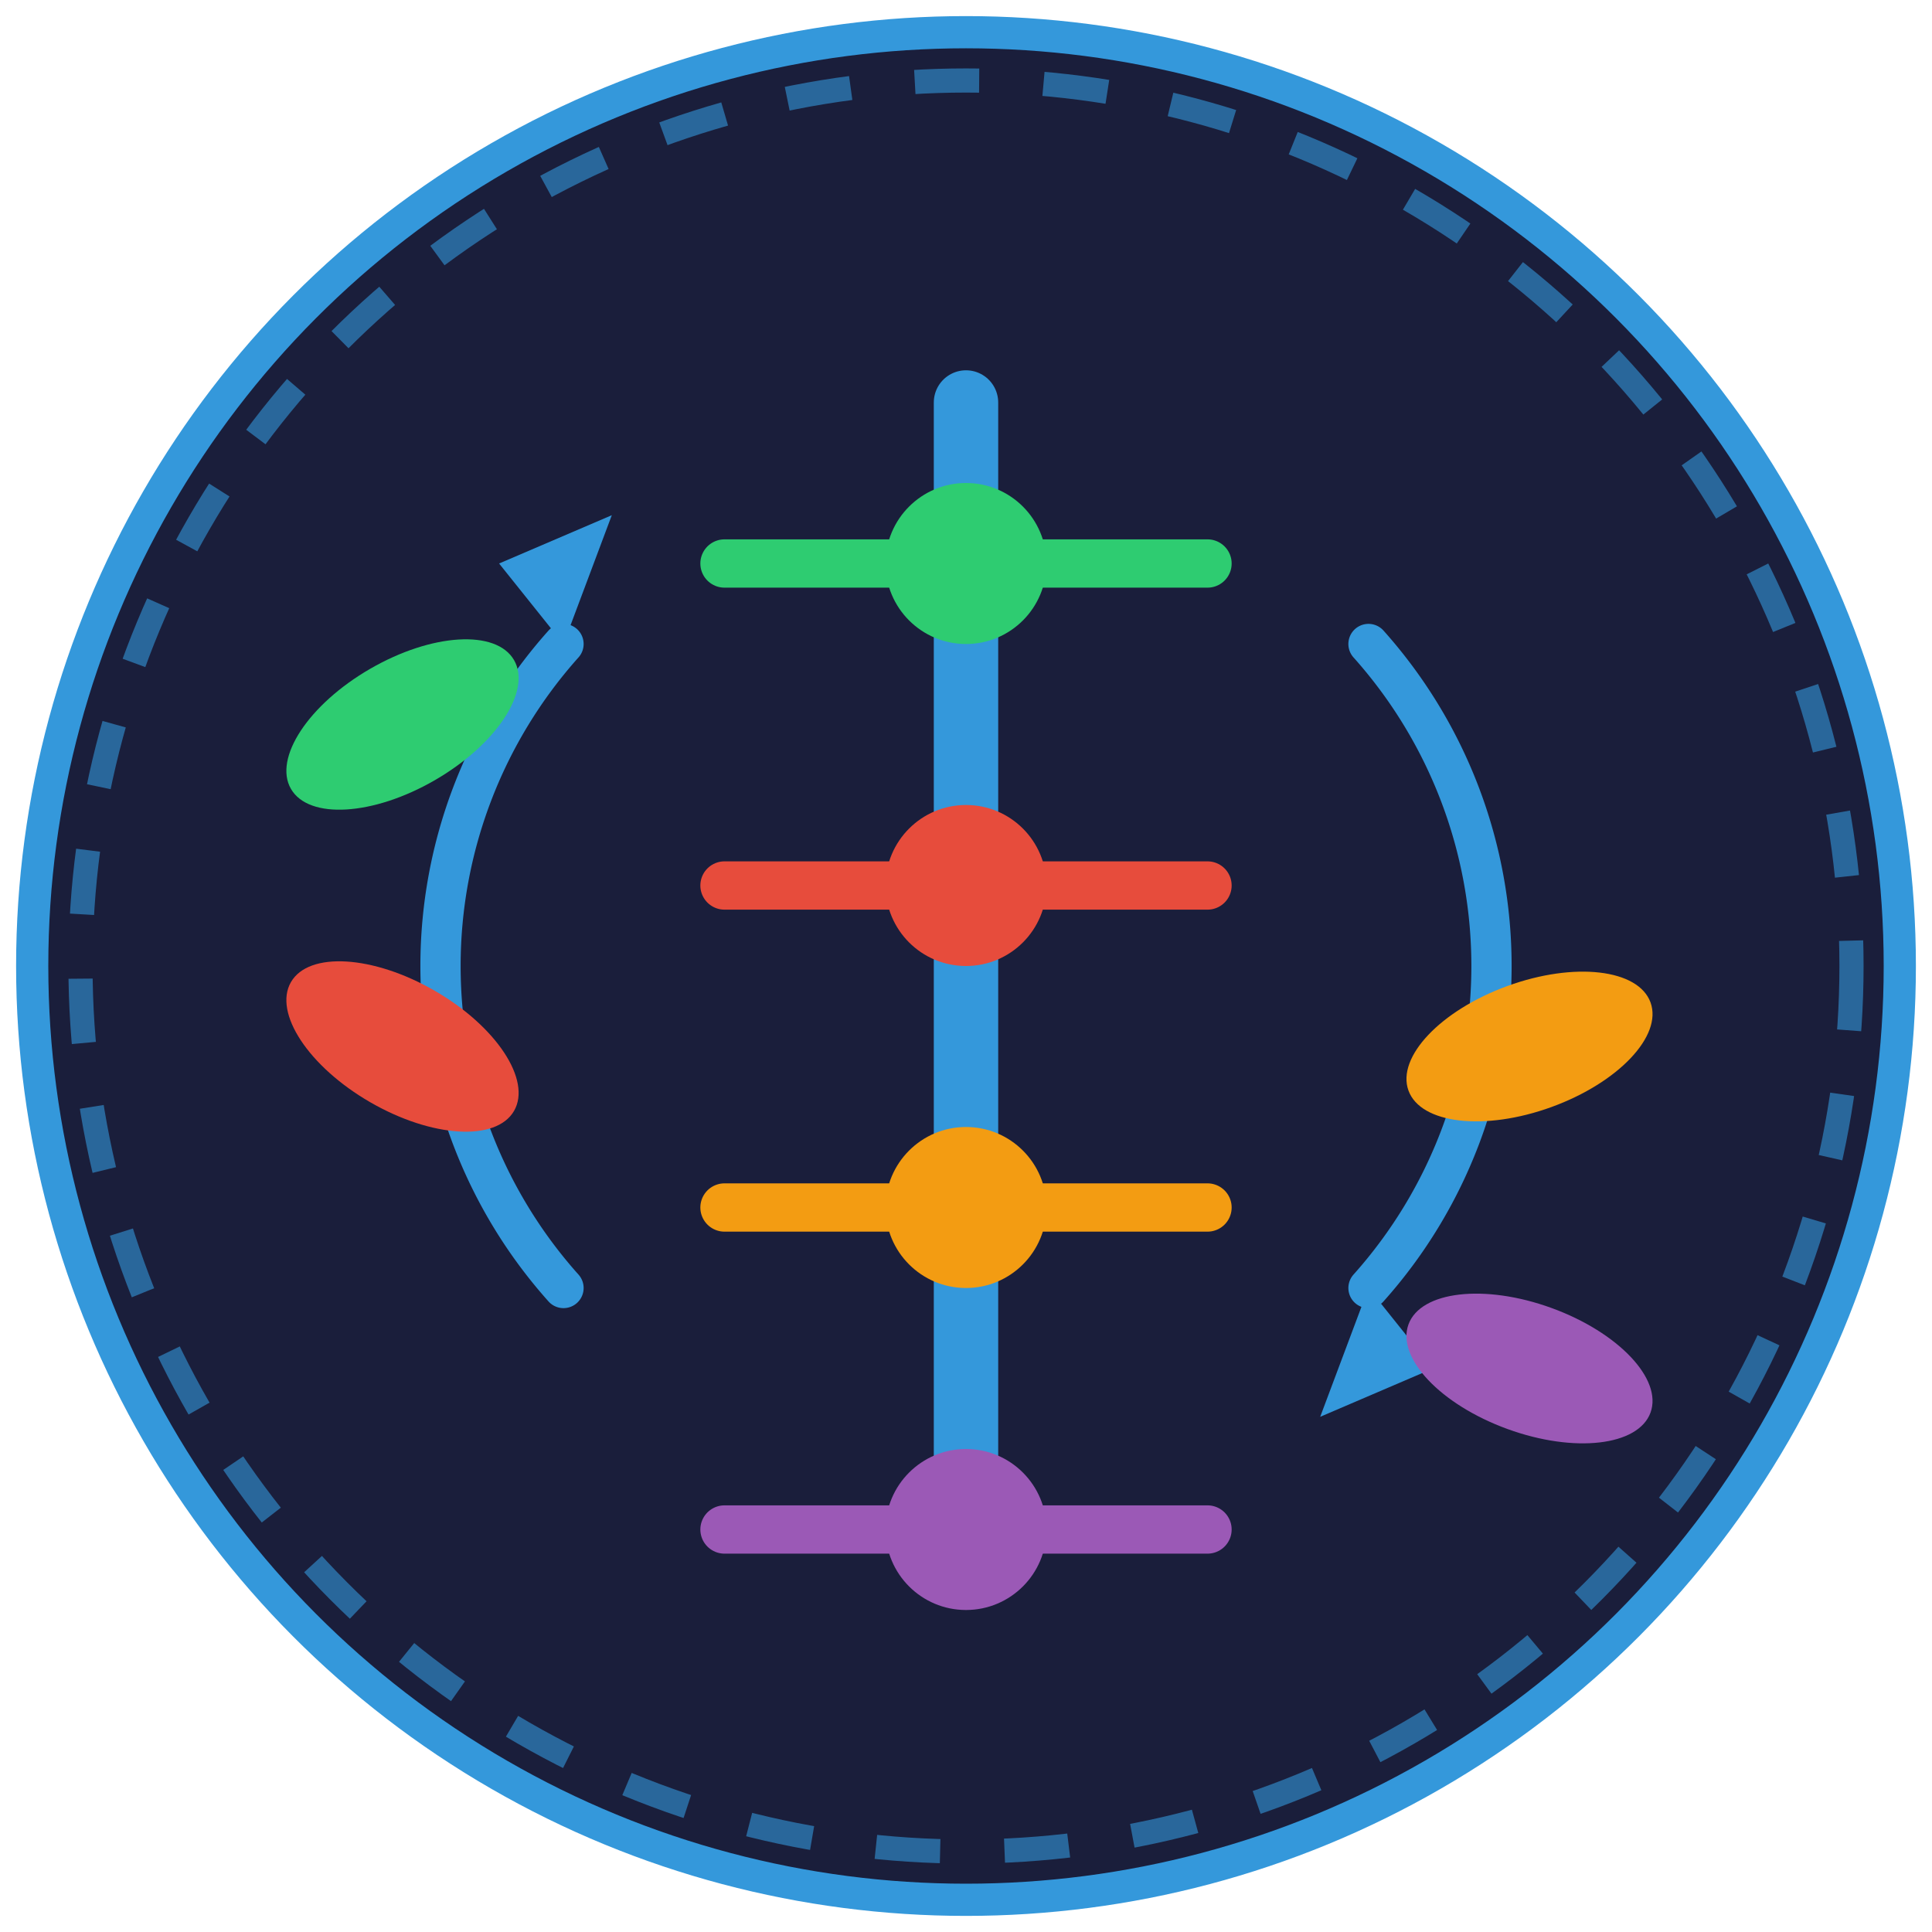 <?xml version="1.0" encoding="UTF-8"?>
<svg width="120" height="120" viewBox="0 0 120 120" xmlns="http://www.w3.org/2000/svg">
  <!-- Background Circle -->
  <circle cx="60" cy="60" r="58" fill="#1a1e3b" stroke="#3498db" stroke-width="2"/>
  
  <!-- Central IV Line -->
  <line x1="60" y1="25" x2="60" y2="95" stroke="#3498db" stroke-width="4" stroke-linecap="round"/>
  
  <!-- IV Ports -->
  <circle cx="60" cy="35" r="5" fill="#2ecc71"/>
  <circle cx="60" cy="55" r="5" fill="#e74c3c"/>
  <circle cx="60" cy="75" r="5" fill="#f39c12"/>
  <circle cx="60" cy="95" r="5" fill="#9b59b6"/>
  
  <!-- Connector Lines -->
  <line x1="45" y1="35" x2="75" y2="35" stroke="#2ecc71" stroke-width="3" stroke-linecap="round"/>
  <line x1="45" y1="55" x2="75" y2="55" stroke="#e74c3c" stroke-width="3" stroke-linecap="round"/>
  <line x1="45" y1="75" x2="75" y2="75" stroke="#f39c12" stroke-width="3" stroke-linecap="round"/>
  <line x1="45" y1="95" x2="75" y2="95" stroke="#9b59b6" stroke-width="3" stroke-linecap="round"/>
  
  <!-- Sync Arrows - Circular Arrows around central line -->
  <path d="M85,40 A30,30 0 0,1 85,80" fill="none" stroke="#3498db" stroke-width="2.5" stroke-linecap="round"/>
  <path d="M35,80 A30,30 0 0,1 35,40" fill="none" stroke="#3498db" stroke-width="2.5" stroke-linecap="round"/>
  
  <!-- Arrow Tips -->
  <polygon points="85,80 89,85 82,88" fill="#3498db"/>
  <polygon points="35,40 31,35 38,32" fill="#3498db"/>
  
  <!-- Pill Shapes -->
  <ellipse cx="25" cy="45" rx="8" ry="4" fill="#2ecc71" transform="rotate(-30 25 45)"/>
  <ellipse cx="25" cy="65" rx="8" ry="4" fill="#e74c3c" transform="rotate(30 25 65)"/>
  <ellipse cx="95" cy="65" rx="8" ry="4" fill="#f39c12" transform="rotate(-20 95 65)"/>
  <ellipse cx="95" cy="85" rx="8" ry="4" fill="#9b59b6" transform="rotate(20 95 85)"/>
  
  <!-- Outer Ring -->
  <circle cx="60" cy="60" r="55" fill="none" stroke="#3498db" stroke-width="1.5" stroke-dasharray="4" opacity="0.6"/>
</svg>